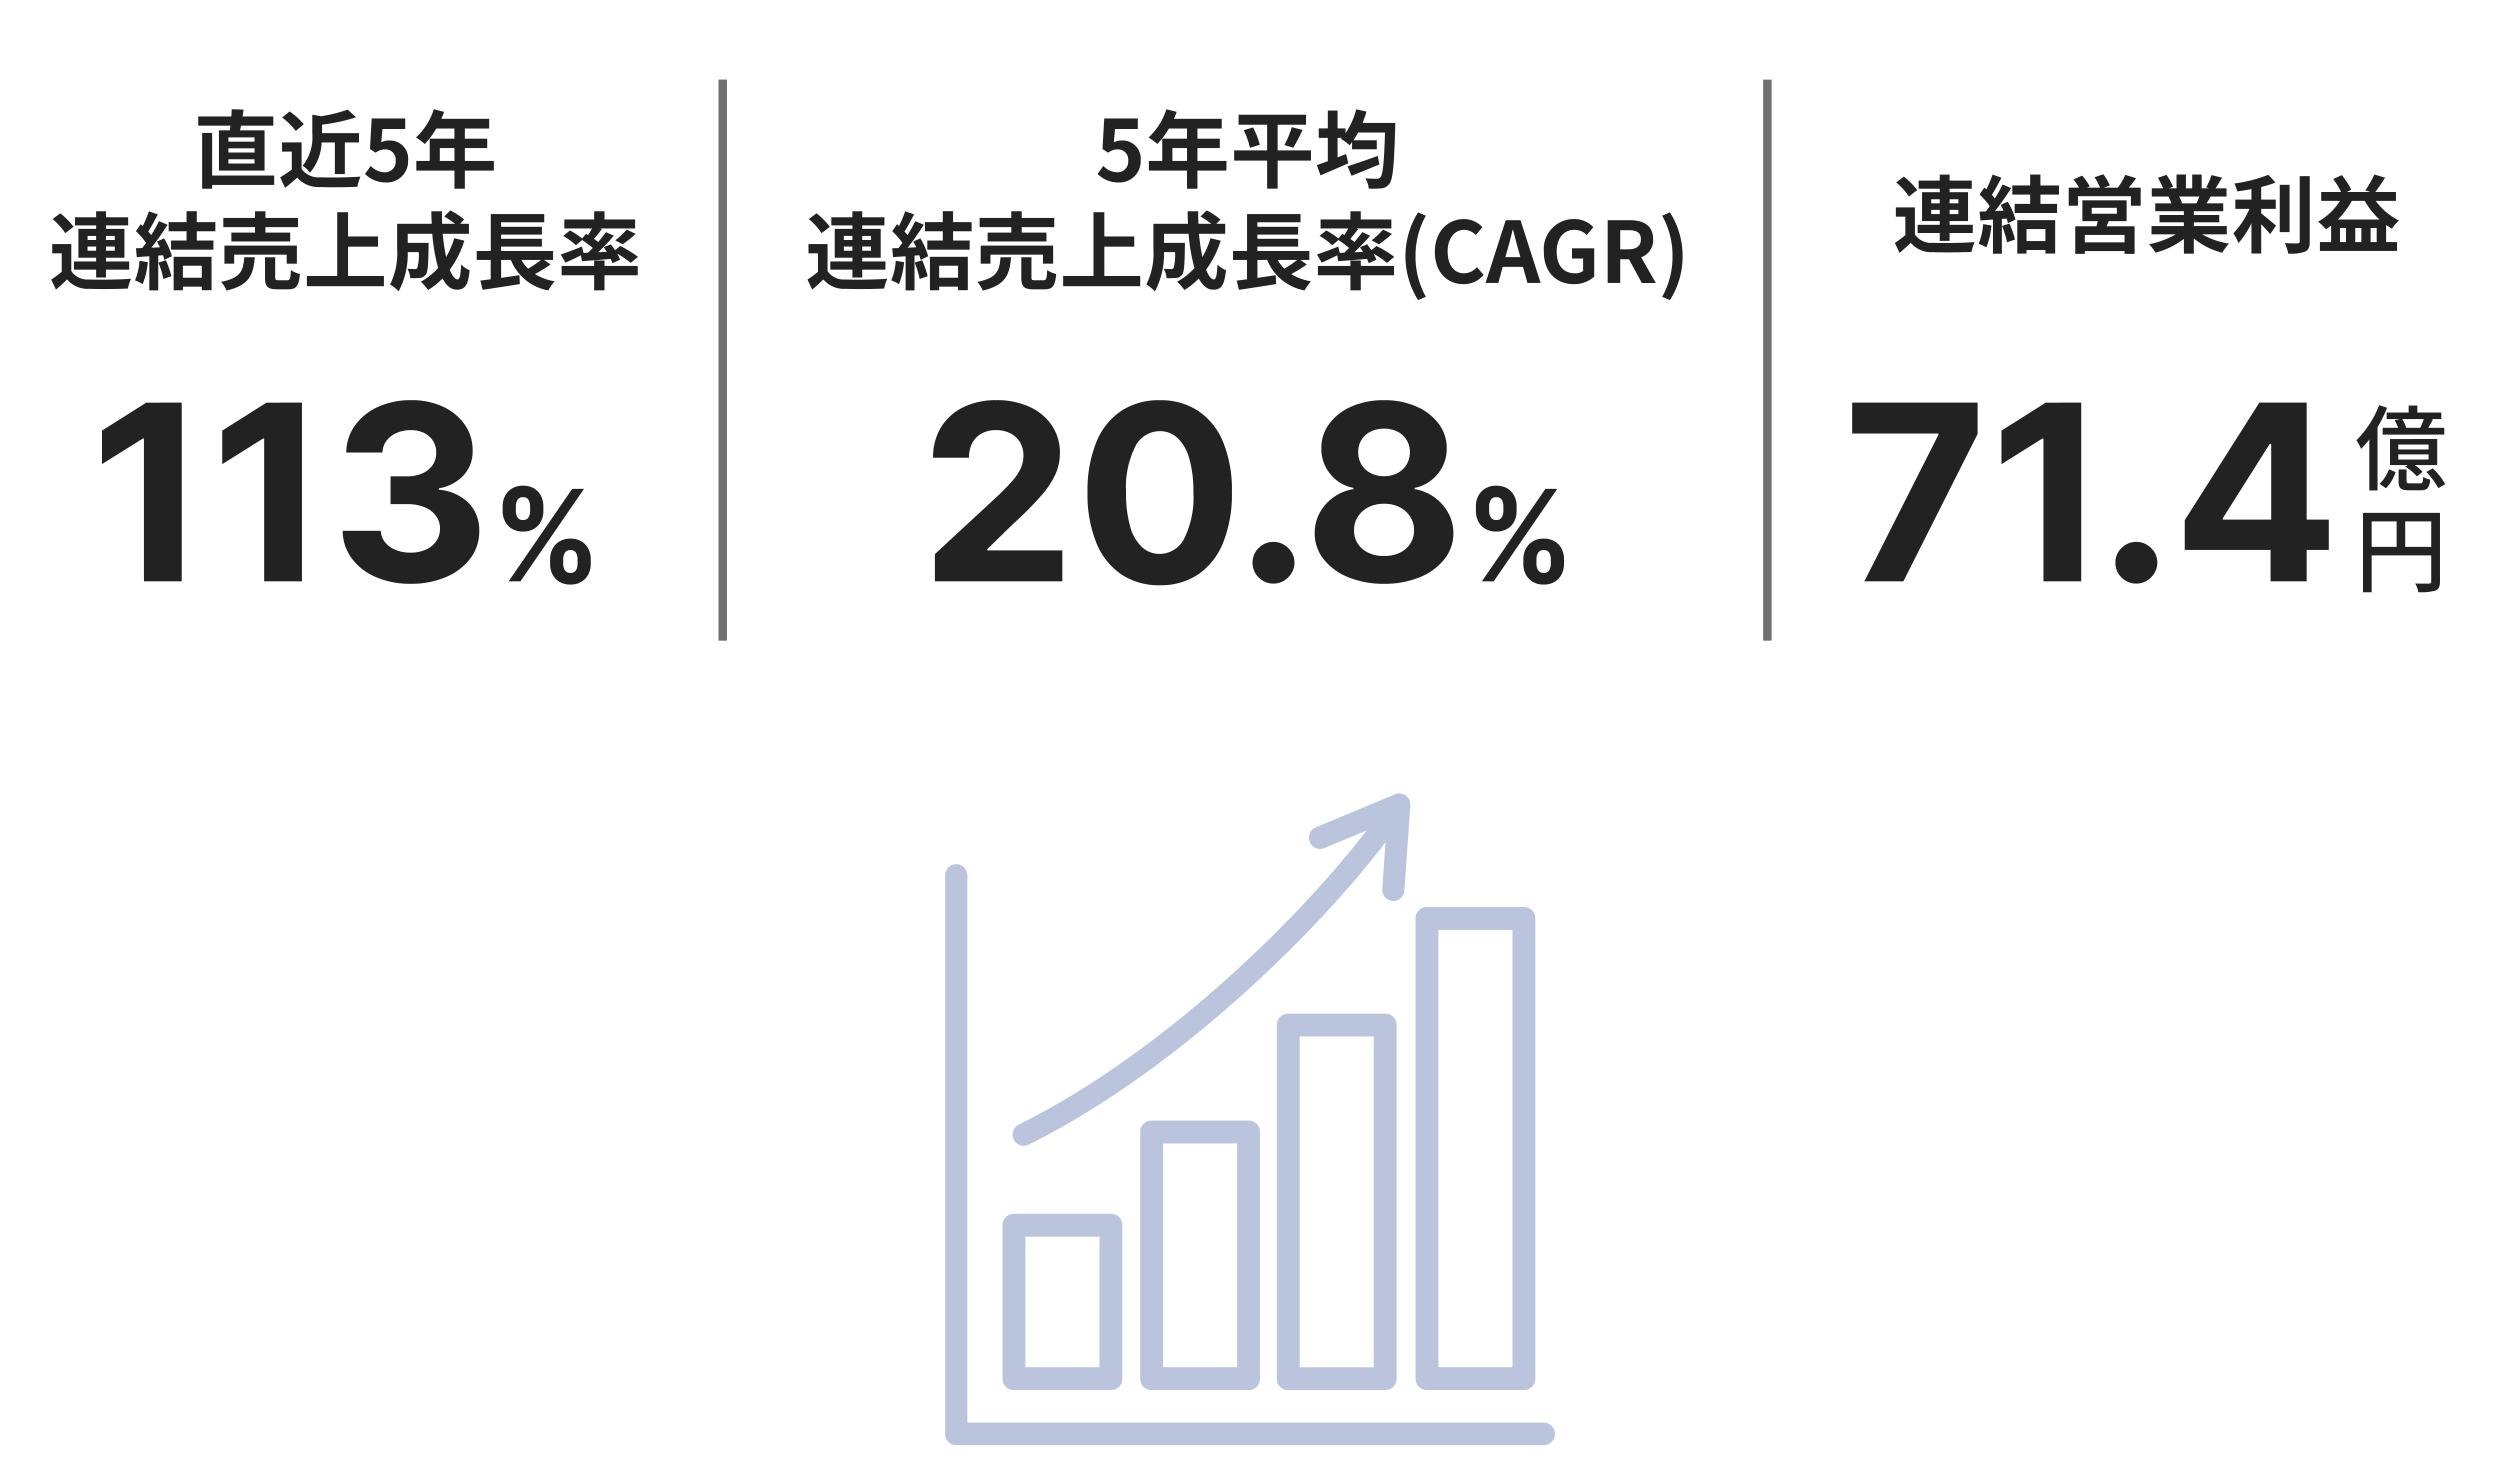 <svg xmlns="http://www.w3.org/2000/svg" xmlns:xlink="http://www.w3.org/1999/xlink" width="295" height="175.127" viewBox="0 0 295 175.127">
  <defs>
    <clipPath id="clip-path">
      <rect id="長方形_841" data-name="長方形 841" width="295" height="175.127" transform="translate(724 2875.087)" fill="none" stroke="#707070" stroke-width="1"/>
    </clipPath>
    <clipPath id="clip-path-2">
      <rect id="長方形_830" data-name="長方形 830" width="71.942" height="76.902" fill="#bac4dd"/>
    </clipPath>
  </defs>
  <g id="data_results" transform="translate(-724 -2875.087)" clip-path="url(#clip-path)">
    <g id="グループ_2461" data-name="グループ 2461" transform="translate(730.285 2889.477)">
      <g id="グループ_1546" data-name="グループ 1546" transform="translate(3.672)">
        <g id="グループ_2483" data-name="グループ 2483">
          <g id="グループ_1573" data-name="グループ 1573" transform="translate(205.258 5.673)">
            <path id="パス_6837" data-name="パス 6837" d="M-25.42-3.8v-.5h1.01v.5Zm0-1.75h1.01v.48h-1.01Zm3.21,0v.48h-1.04v-.48Zm0,1.75h-1.04v-.5h1.04Zm-2.2,3.16h1.16v-.93h2.74v-.97h-2.74v-.44h2.18v-3.4h-2.18v-.41h2.62v-.96h-2.62v-.71h-1.16v.71H-26.9v.96h2.49v.41H-26.5v3.4h2.09v.44h-2.61v.97h2.61Zm-2.66-5.99a8.69,8.69,0,0,0-1.57-1.59l-.91.68a7.793,7.793,0,0,1,1.5,1.66Zm-.27,2.04h-2.25V-3.5h1.12v2.18a11.984,11.984,0,0,1-1.24.92l.56,1.18c.51-.43.92-.81,1.32-1.2A3.115,3.115,0,0,0-25.24.69c1.22.05,3.34.03,4.58-.03A5.422,5.422,0,0,1-20.29-.5c-1.38.11-3.74.14-4.94.09a2.3,2.3,0,0,1-2.11-.99Zm8.05,1.97A7.271,7.271,0,0,1-19.82-.3a5.878,5.878,0,0,1,.91.43,9.246,9.246,0,0,0,.6-2.58Zm2.23.22a10.177,10.177,0,0,1,.59,1.93l.94-.33a11.4,11.4,0,0,0-.65-1.88Zm-.17-2.49c.12.21.24.45.35.68l-1.01.05a32.193,32.193,0,0,0,1.91-2.71l-1.01-.42a15.636,15.636,0,0,1-.92,1.64c-.1-.13-.22-.28-.35-.42.36-.56.77-1.33,1.13-2.02l-1.05-.37a13.219,13.219,0,0,1-.73,1.74l-.24-.21-.56.82a9.421,9.421,0,0,1,1.2,1.37c-.15.22-.31.43-.46.62l-.74.03.1,1.04c.44-.03.94-.07,1.48-.1V.88h1.05V-3.23l.57-.04a5.442,5.442,0,0,1,.14.54l.9-.42a8.156,8.156,0,0,0-.92-2.11Zm5.29,2.86V-.62h-2.23V-2.03ZM-15.26.86h1.09V.44h2.23V.85h1.15V-3.09h-4.47Zm4.92-6.96V-7.18h-2.19V-8.47h-1.21v1.29h-2.11V-6.1h2.11v1.09h-1.83v1.08h5V-5.01h-1.96V-6.1ZM-2.6-.47H-7.29v-.87H-2.6ZM-6.48-4.54h2.97v.7H-6.48Zm4.12,1.57V-5.42H-7.58v2.45h1.82c-.04.2-.1.41-.15.61H-8.42V.89h1.13V.56H-2.6V.89h1.18V-2.36H-4.73c.09-.19.18-.39.26-.61Zm.26-3.95c.28-.33.58-.73.87-1.11l-1.28-.4A7.479,7.479,0,0,1-3.4-6.92H-5.04l.7-.26A6.728,6.728,0,0,0-5.1-8.5l-1.04.35a8.164,8.164,0,0,1,.65,1.23H-7.03l.32-.14A6.456,6.456,0,0,0-7.6-8.34l-1.03.45a7.892,7.892,0,0,1,.66.97H-9.19v2.13H-8.1V-5.91h6.25v1.12H-.7V-6.92ZM6.23-5.87c-.11.27-.23.56-.35.8H4.01l.17-.03a5.372,5.372,0,0,0-.34-.77ZM9.46-1.41v-.98H5.57v-.44h3v-.86h-3v-.45H9.04v-.93H7.08c.15-.24.31-.51.47-.8H9.43v-.97H8.13c.23-.35.5-.8.78-1.26L7.66-8.4a8.055,8.055,0,0,1-.63,1.45l.36.11H6.5V-8.47H5.38v1.63H4.64V-8.47H3.53v1.63H2.62l.49-.18a7.567,7.567,0,0,0-.76-1.41l-1.02.35a8.964,8.964,0,0,1,.62,1.24H.61v.97H2.7l-.12.02a4.494,4.494,0,0,1,.34.78H1.02v.93H4.4v.45H1.52v.86H4.4v.44H.58v.98H3.45A10.506,10.506,0,0,1,.29-.24a5.547,5.547,0,0,1,.76.99A9.486,9.486,0,0,0,4.4-.87V.87H5.57V-.93A8.536,8.536,0,0,0,8.93.76a5.594,5.594,0,0,1,.8-1.08A8.934,8.934,0,0,1,6.56-1.41Zm4.06-3.01h1.72V-5.51H13.52V-7a13,13,0,0,0,1.69-.52l-.84-.92a16.887,16.887,0,0,1-4.02,1.03,3.731,3.731,0,0,1,.34.93c.54-.07,1.11-.16,1.68-.27v1.24h-1.9v1.09h1.67a9.686,9.686,0,0,1-1.9,2.88,6.693,6.693,0,0,1,.6,1.16,9.949,9.949,0,0,0,1.53-2.35V.85h1.15V-2.6c.4.41.82.86,1.06,1.17l.69-1.02c-.27-.21-1.26-1.06-1.75-1.43Zm3.35-2.84H15.71v5.59h1.16Zm1.2-1.02V-.59c0,.18-.08.24-.27.25-.21,0-.85,0-1.5-.03A4.564,4.564,0,0,1,16.71.86,4.924,4.924,0,0,0,18.7.63c.41-.19.55-.52.55-1.21v-7.7Zm4.5,5.12a10.293,10.293,0,0,0,1.65-2.2h1.51a9.582,9.582,0,0,0,1.75,2.2ZM26.43-.5V-2.16h.72V-.5Zm-2.9,0h-.71V-2.16h.71Zm1.81,0h-.72V-2.16h.72Zm4.08-4.86V-6.41H26.98A18.874,18.874,0,0,0,28.14-8.1l-1.27-.37a10.122,10.122,0,0,1-1.06,1.86l.6.2H23.63l.52-.26A9.749,9.749,0,0,0,23.04-8.4l-1.02.46a10.254,10.254,0,0,1,.93,1.53H20.6v1.05h2.22a7.2,7.2,0,0,1-2.58,2.45,7.206,7.206,0,0,1,.92.91c.21-.14.41-.28.61-.44V-.5H20.45V.55h9.1V-.5H28.26V-2.52a7.423,7.423,0,0,0,.7.44,4.175,4.175,0,0,1,.82-.96,7.456,7.456,0,0,1-2.74-2.32Z" transform="translate(38.085 9)" fill="#222"/>
            <g id="グループ_2481" data-name="グループ 2481" transform="translate(1.542)">
              <path id="パス_6835" data-name="パス 6835" d="M-26.763,0l8.741-17.3v-.14H-28.2v-3.65h14.8v3.7L-22.158,0ZM-1.174-21.091V0H-5.631V-16.856h-.124l-4.828,3.024v-3.955l5.223-3.3ZM5.335.264a2.4,2.4,0,0,1-1.75-.722,2.351,2.351,0,0,1-.722-1.75,2.32,2.32,0,0,1,.722-1.728,2.4,2.4,0,0,1,1.75-.719,2.4,2.4,0,0,1,1.725.719,2.344,2.344,0,0,1,.747,1.728A2.374,2.374,0,0,1,7.455-.963a2.629,2.629,0,0,1-.9.894A2.331,2.331,0,0,1,5.335.264Zm5.709-3.971v-3.51l8.8-13.874h3.032v4.861h-1.8L15.534-7.448v.165H28.04v3.576ZM21.169,0V-4.778l.074-1.553v-14.76h4.185V0Z" transform="translate(30 48.536)" fill="#222"/>
              <path id="パス_6836" data-name="パス 6836" d="M6.05,6.466l.044-.011a4.417,4.417,0,0,0-.473-1.023H8.173a8.829,8.829,0,0,1-.429,1.034Zm-2.266-1.8v.77H5.335l-.605.132a5.982,5.982,0,0,1,.407.9H3.311v.8h7.271v-.8H8.69c.165-.286.363-.627.55-.979l-.22-.055h1.21v-.77H7.4V3.837H6.38v.825Zm4.95,4.356H5.159V8.435H8.734Zm0,1.188H5.159V9.6H8.734Zm1.012-2.42H4.18v3.069H6.259l-.253.2A6.308,6.308,0,0,1,7.359,12.2l.66-.539a4.609,4.609,0,0,0-.924-.8H9.746ZM2.893,3.793A11.643,11.643,0,0,1,.22,7.929,9.424,9.424,0,0,1,.77,8.952a12.3,12.3,0,0,0,.968-1.111v6.017h.968V6.4A15.91,15.91,0,0,0,3.839,4.1ZM3.7,13.6A4.944,4.944,0,0,0,4.84,11.691l-.792-.33a4.346,4.346,0,0,1-1.1,1.716Zm2.86-.583c-.374,0-.429-.033-.429-.286V11.383H5.192v1.364c0,.847.231,1.089,1.232,1.089H7.832c.715,0,.99-.253,1.089-1.254a2.645,2.645,0,0,1-.825-.33c-.033.682-.1.77-.374.77Zm1.9-1.342a8.811,8.811,0,0,1,1.419,1.914l.814-.473a7.274,7.274,0,0,0-1.474-1.859ZM5.973,20.512v-3H9.042v3Zm-3.96-3H4.961v3H2.013ZM10.076,16.5H.99v9.372H2.013V21.524H9.042v3.058c0,.2-.066.264-.275.264s-.913.022-1.617-.011a3.388,3.388,0,0,1,.374,1.023,6.013,6.013,0,0,0,2.013-.187c.407-.176.539-.484.539-1.078Z" transform="translate(61.085 23.953)" fill="#222"/>
            </g>
          </g>
          <path id="線_212" data-name="線 212" d="M.5,66.209h-1V0h1Z" transform="translate(198.595 -5)" fill="#707070"/>
          <g id="グループ_2482" data-name="グループ 2482" transform="translate(1.525)">
            <path id="パス_6833" data-name="パス 6833" d="M-15.185.14a2.5,2.5,0,0,0,2.59-2.6,2.149,2.149,0,0,0-2.28-2.35,1.944,1.944,0,0,0-.89.21l.14-1.57h2.69V-7.41H-16.9l-.2,3.6.67.44a1.771,1.771,0,0,1,1.11-.39,1.2,1.2,0,0,1,1.25,1.34,1.243,1.243,0,0,1-1.31,1.36A2.3,2.3,0,0,1-17-1.81l-.68.94A3.373,3.373,0,0,0-15.185.14Zm6.33-2.54V-3.92h1.73V-2.4Zm6.38,0H-5.9V-3.92h2.64V-5.03H-5.9V-6.22h2.87V-7.37h-5.65a6.384,6.384,0,0,0,.33-.82l-1.21-.31a7.712,7.712,0,0,1-2.1,3.33,9.2,9.2,0,0,1,1.03.77,8.987,8.987,0,0,0,1.36-1.82h2.14v1.19h-2.92V-2.4h-1.58v1.14h4.5V.88H-5.9V-1.26h3.42ZM7.5-3.64H3.565V-6.67h3.35V-7.85h-7.96v1.18h3.37v3.03h-3.89v1.2h3.89V.87h1.24V-2.44H7.5ZM-.435-6.03A9.832,9.832,0,0,1,.3-3.95l1.16-.36a9.122,9.122,0,0,0-.8-2.04Zm5.84,2.06a17.9,17.9,0,0,0,1.1-2.09l-1.27-.32a11.85,11.85,0,0,1-.87,2.11Zm9.97.98c-1.3.47-2.68.95-3.56,1.22l.47,1.12c.95-.38,2.17-.87,3.29-1.34Zm-1.79-3.89a11.742,11.742,0,0,0,.46-1.34l-1.21-.27a9.009,9.009,0,0,1-1.26,2.83v-.58h-.94V-8.35H9.485v2.11H8.415v1.12h1.07v2.75c-.48.18-.93.34-1.29.46L8.615-.7c.95-.4,2.17-.92,3.29-1.42l-.26-1.1c-.33.14-.67.27-1.01.41V-5.12h.51l-.11.11a7.31,7.31,0,0,1,1.02.76c.1-.11.19-.23.29-.36v.83h2.92V-4.84h-2.75c.19-.28.37-.58.55-.91h3.17c-.11,3.51-.25,4.96-.54,5.27a.454.454,0,0,1-.41.18c-.26,0-.79,0-1.37-.05a2.883,2.883,0,0,1,.4,1.21,8.954,8.954,0,0,0,1.51-.03,1.243,1.243,0,0,0,.94-.56c.4-.53.54-2.13.67-6.58,0-.16.01-.57.01-.57ZM-47.625,8.2V7.7h1.01v.5Zm0-1.75h1.01v.48h-1.01Zm3.21,0v.48h-1.04V6.45Zm0,1.75h-1.04V7.7h1.04Zm-2.2,3.16h1.16v-.93h2.74V9.46h-2.74V9.02h2.18V5.62h-2.18V5.21h2.62V4.25h-2.62V3.54h-1.16v.71H-49.1v.96h2.49v.41H-48.7v3.4h2.09v.44h-2.61v.97h2.61Zm-2.66-5.99a8.69,8.69,0,0,0-1.57-1.59l-.91.68a7.793,7.793,0,0,1,1.5,1.66Zm-.27,2.04h-2.25V8.5h1.12v2.18a11.984,11.984,0,0,1-1.24.92l.56,1.18c.51-.43.92-.81,1.32-1.2a3.115,3.115,0,0,0,2.59,1.11c1.22.05,3.34.03,4.58-.03a5.422,5.422,0,0,1,.37-1.16c-1.38.11-3.74.14-4.94.09a2.3,2.3,0,0,1-2.11-.99Zm8.05,1.97a7.271,7.271,0,0,1-.53,2.32,5.878,5.878,0,0,1,.91.43,9.246,9.246,0,0,0,.6-2.58Zm2.23.22a10.177,10.177,0,0,1,.59,1.93l.94-.33a11.4,11.4,0,0,0-.65-1.88Zm-.17-2.49c.12.21.24.45.35.68l-1.01.05a32.194,32.194,0,0,0,1.91-2.71l-1.01-.42a15.635,15.635,0,0,1-.92,1.64c-.1-.13-.22-.28-.35-.42.36-.56.77-1.33,1.13-2.02l-1.05-.37a13.219,13.219,0,0,1-.73,1.74l-.24-.21-.56.82a9.421,9.421,0,0,1,1.2,1.37c-.15.22-.31.43-.46.62l-.74.03.1,1.04c.44-.03.94-.07,1.48-.1v4.03h1.05V8.77l.57-.04a5.443,5.443,0,0,1,.14.54l.9-.42a8.156,8.156,0,0,0-.92-2.11Zm5.29,2.86v1.41h-2.23V9.97Zm-3.32,2.89h1.09v-.42h2.23v.41h1.15V8.91h-4.47Zm4.92-6.96V4.82h-2.19V3.53h-1.21V4.82h-2.11V5.9h2.11V6.99h-1.83V8.07h5V6.99h-1.96V5.9Zm4.68.16h-2.79V7.1h6.94V6.06h-2.92V5.41h3.84V4.33h-3.84V3.54h-1.23v.79H-31.6V5.41h3.74Zm4.94,3.66V7.59h-8.55V9.72h1.15V8.66h6.2V9.72Zm-6.21-.75c-.12,1.54-.37,2.44-2.74,2.9a3.509,3.509,0,0,1,.65,1.03c2.73-.65,3.17-1.92,3.33-3.93Zm4.07,2.71c-.36,0-.42-.04-.42-.35V8.97h-1.2v2.37c0,1.07.29,1.41,1.45,1.41h1.29c.94,0,1.25-.37,1.38-1.81a3.415,3.415,0,0,1-1.07-.45c-.04,1.02-.1,1.19-.43,1.19Zm8.18-.5V7.72h3.53V6.51h-3.53V3.65h-1.28v7.53h-3.58v1.2h9.09v-1.2Zm12.53-4.46a10.122,10.122,0,0,1-.96,2.22,23.614,23.614,0,0,1-.4-2.74h3.09V5.02h-1.04l.48-.51a8.366,8.366,0,0,0-1.63-1.07l-.72.71a12.519,12.519,0,0,1,1.28.87h-1.53c-.02-.49-.03-.98-.02-1.48h-1.25c0,.5.02.99.04,1.48h-4.08V7.94a8.276,8.276,0,0,1-.83,4.24,5.206,5.206,0,0,1,1.01.81,9.4,9.4,0,0,0,1.07-4.63h1.3a5.658,5.658,0,0,1-.17,1.88.323.323,0,0,1-.3.12c-.16,0-.5-.01-.86-.04a2.7,2.7,0,0,1,.33,1.11,7.869,7.869,0,0,0,1.15-.03A.94.94,0,0,0-7.7,11c.23-.29.29-1.18.32-3.28,0-.14.01-.45.01-.45h-2.47V6.2h2.9a20.657,20.657,0,0,0,.69,4.03,7.64,7.64,0,0,1-2.04,1.62,7.839,7.839,0,0,1,.86.98,8.476,8.476,0,0,0,1.69-1.36c.44.82.99,1.32,1.69,1.32.93,0,1.33-.44,1.52-2.29a3.235,3.235,0,0,1-1.01-.67c-.05,1.25-.17,1.75-.41,1.75-.32,0-.64-.42-.93-1.14a11.616,11.616,0,0,0,1.72-3.43ZM5.885,9.28a14.085,14.085,0,0,1-1.53,1.04,4.758,4.758,0,0,1-.79-1.04Zm.35,0h1.07V8.23H1.175V7.71h4.81V6.79H1.175v-.5h4.81V5.37H1.175V4.84h5.09V3.87H-.045V8.23H-1.7V9.28h1.65v2.29c-.45.05-.86.11-1.22.15L-1,12.81c1.21-.18,2.86-.43,4.39-.68l-.05-1.05c-.72.11-1.46.22-2.16.32V9.28h1.15a5.875,5.875,0,0,0,4.42,3.6,5.283,5.283,0,0,1,.75-1.07,6.614,6.614,0,0,1-2.33-.86,16.838,16.838,0,0,0,1.84-1.13Zm4.66-.83-.18-.74c-.92.36-1.88.73-2.51.93l.56.96c.54-.24,1.2-.55,1.83-.86l.12.69c.96-.07,2.18-.16,3.39-.27a3.872,3.872,0,0,1,.21.5l.9-.4a4.131,4.131,0,0,0-.34-.72,11.032,11.032,0,0,1,1.59,1.09l.86-.71a12.707,12.707,0,0,0-2.09-1.28l-.61.49c-.16-.24-.34-.48-.5-.69l-.84.35c.12.17.25.35.36.54l-1.03.05a24.313,24.313,0,0,0,1.86-1.95L13.545,6c-.25.36-.57.76-.91,1.17-.15-.12-.32-.24-.5-.37.29-.34.62-.75.93-1.15l-.22-.08h4.14V4.51h-3.61V3.54h-1.22v.97H8.635V5.57h3.27c-.14.25-.31.53-.47.77L11.2,6.2l-.46.55A9.971,9.971,0,0,0,9.3,5.8l-.79.65a7.88,7.88,0,0,1,1.5,1.1l.73-.62A13.755,13.755,0,0,1,12,7.87c-.19.19-.38.38-.57.56Zm4.62-1.01a14.756,14.756,0,0,0,1.54-1.23L16,5.7a9.085,9.085,0,0,1-1.35,1.27Zm-2.14,1.91h-1.22v.64H8.315v1.1h3.84v1.78h1.22V11.09H17.3V9.99h-3.92Zm6.76,4.67.92-.39a9.621,9.621,0,0,1-1.22-4.79,9.638,9.638,0,0,1,1.22-4.78l-.92-.39a9.732,9.732,0,0,0,0,10.35Zm5.37-1.88a3,3,0,0,0,2.36-1.09l-.78-.92a2.041,2.041,0,0,1-1.53.73c-1.17,0-1.93-.97-1.93-2.58,0-1.59.84-2.55,1.96-2.55a1.949,1.949,0,0,1,1.37.62l.77-.94a3.019,3.019,0,0,0-2.17-.95c-1.87,0-3.44,1.43-3.44,3.87C22.115,10.8,23.635,12.14,25.505,12.14Zm5.16-4c.22-.77.44-1.61.63-2.42h.05c.21.8.41,1.65.64,2.42l.22.81h-1.76ZM28.1,12h1.5l.52-1.9h2.4l.52,1.9H34.6l-2.38-7.41h-1.74Zm10.42.14a3.485,3.485,0,0,0,2.4-.89V7.91H38.3V9.12h1.31v1.46a1.482,1.482,0,0,1-.92.28c-1.46,0-2.2-.97-2.2-2.58,0-1.59.86-2.55,2.09-2.55a1.983,1.983,0,0,1,1.46.62l.78-.94a3.114,3.114,0,0,0-2.29-.95,3.537,3.537,0,0,0-3.55,3.87C34.975,10.8,36.515,12.14,38.525,12.14Zm3.99-.14h1.48V9.2h1.03l1.52,2.8h1.65l-1.73-3.03a2.118,2.118,0,0,0,1.41-2.13c0-1.7-1.23-2.25-2.78-2.25h-2.58Zm1.48-3.97V5.77h.96c.95,0,1.48.27,1.48,1.07s-.53,1.19-1.48,1.19Zm5.86,5.99a9.507,9.507,0,0,0,1.5-5.18,9.5,9.5,0,0,0-1.5-5.17l-.91.39a9.638,9.638,0,0,1,1.22,4.78,9.621,9.621,0,0,1-1.22,4.79Z" transform="translate(135.715 7)" fill="#222"/>
            <path id="パス_6832" data-name="パス 6832" d="M-36.879,0V-3.213l7.505-6.953q.96-.925,1.614-1.665a6.245,6.245,0,0,0,.991-1.457,3.6,3.6,0,0,0,.337-1.549,2.969,2.969,0,0,0-.419-1.6A2.8,2.8,0,0,0-28-17.479a3.671,3.671,0,0,0-1.664-.366,3.479,3.479,0,0,0-1.684.391,2.712,2.712,0,0,0-1.115,1.121,3.62,3.62,0,0,0-.393,1.743h-4.235a6.714,6.714,0,0,1,.941-3.6,6.278,6.278,0,0,1,2.626-2.356,8.684,8.684,0,0,1,3.893-.832,9.15,9.15,0,0,1,3.949.8,6.28,6.28,0,0,1,2.622,2.207,5.727,5.727,0,0,1,.934,3.24,6.246,6.246,0,0,1-.47,2.357A9.9,9.9,0,0,1-24.261-10.2a38.7,38.7,0,0,1-3.365,3.4L-30.708-3.79v.14h8.865V0ZM-10.35.461A7.948,7.948,0,0,1-14.915-.844,8.23,8.23,0,0,1-17.85-4.6a15.275,15.275,0,0,1-1.02-5.917,15.191,15.191,0,0,1,1.031-5.885,8.073,8.073,0,0,1,2.933-3.7,8.017,8.017,0,0,1,4.555-1.273A8.018,8.018,0,0,1-5.792-20.1a8.1,8.1,0,0,1,2.939,3.7,14.99,14.99,0,0,1,1.021,5.878,15.384,15.384,0,0,1-1.026,5.93A8.217,8.217,0,0,1-5.789-.835,7.914,7.914,0,0,1-10.35.461Zm0-3.7a3.265,3.265,0,0,0,2.895-1.82,10.879,10.879,0,0,0,1.076-5.463,13.791,13.791,0,0,0-.492-4,5.216,5.216,0,0,0-1.384-2.4,3.031,3.031,0,0,0-2.095-.8,3.251,3.251,0,0,0-2.882,1.8,10.81,10.81,0,0,0-1.09,5.4,14.077,14.077,0,0,0,.484,4.046,5.233,5.233,0,0,0,1.385,2.429A3.037,3.037,0,0,0-10.35-3.238ZM3.079.264a2.4,2.4,0,0,1-1.75-.722,2.351,2.351,0,0,1-.722-1.75,2.32,2.32,0,0,1,.722-1.728,2.4,2.4,0,0,1,1.75-.719A2.4,2.4,0,0,1,4.8-3.936,2.344,2.344,0,0,1,5.55-2.208,2.374,2.374,0,0,1,5.2-.963a2.629,2.629,0,0,1-.9.894A2.331,2.331,0,0,1,3.079.264ZM16.12.288A10.829,10.829,0,0,1,11.889-.49a7.047,7.047,0,0,1-2.9-2.128A4.824,4.824,0,0,1,7.939-5.676a4.917,4.917,0,0,1,.6-2.424,5.438,5.438,0,0,1,1.647-1.84,5.465,5.465,0,0,1,2.323-.942v-.148a4.59,4.59,0,0,1-2.74-1.643A4.651,4.651,0,0,1,8.722-15.7a4.724,4.724,0,0,1,.956-2.92,6.456,6.456,0,0,1,2.632-2.02,9.357,9.357,0,0,1,3.81-.737,9.287,9.287,0,0,1,3.8.74,6.5,6.5,0,0,1,2.632,2.023,4.751,4.751,0,0,1,.966,2.913,4.654,4.654,0,0,1-1.069,3.032,4.631,4.631,0,0,1-2.721,1.64v.148a5.413,5.413,0,0,1,2.307.942A5.535,5.535,0,0,1,23.683-8.1,4.938,4.938,0,0,1,24.3-5.676a4.859,4.859,0,0,1-1.058,3.059,7.066,7.066,0,0,1-2.9,2.128A10.787,10.787,0,0,1,16.12.288Zm0-3.279a4.217,4.217,0,0,0,1.854-.383,2.989,2.989,0,0,0,1.239-1.07,2.86,2.86,0,0,0,.45-1.579A2.922,2.922,0,0,0,19.2-7.645a3.209,3.209,0,0,0-1.257-1.111,3.953,3.953,0,0,0-1.819-.4,3.993,3.993,0,0,0-1.824.4,3.182,3.182,0,0,0-1.263,1.111,2.882,2.882,0,0,0-.456,1.623,2.806,2.806,0,0,0,.44,1.576,3,3,0,0,0,1.244,1.07A4.23,4.23,0,0,0,16.12-2.991Zm0-9.417a3.328,3.328,0,0,0,1.572-.36,2.731,2.731,0,0,0,1.079-1,2.784,2.784,0,0,0,.4-1.473,2.711,2.711,0,0,0-.393-1.449,2.675,2.675,0,0,0-1.073-.976,3.416,3.416,0,0,0-1.582-.351,3.465,3.465,0,0,0-1.591.351,2.635,2.635,0,0,0-1.076.976,2.68,2.68,0,0,0-.381,1.449,2.725,2.725,0,0,0,.387,1.47,2.737,2.737,0,0,0,1.082,1A3.339,3.339,0,0,0,16.12-12.407ZM32.558-2.045v-.575a2.623,2.623,0,0,1,.28-1.2,2.2,2.2,0,0,1,.815-.885,2.415,2.415,0,0,1,1.3-.335,2.459,2.459,0,0,1,1.319.331,2.153,2.153,0,0,1,.809.882,2.674,2.674,0,0,1,.275,1.211v.575a2.639,2.639,0,0,1-.278,1.2,2.187,2.187,0,0,1-.814.885,2.433,2.433,0,0,1-1.311.335A2.431,2.431,0,0,1,33.644.045a2.177,2.177,0,0,1-.81-.885A2.656,2.656,0,0,1,32.558-2.045Zm1.547-.575v.575a1.452,1.452,0,0,0,.185.714A.7.7,0,0,0,34.957-1a.688.688,0,0,0,.666-.329,1.492,1.492,0,0,0,.177-.719v-.575a1.587,1.587,0,0,0-.169-.726.682.682,0,0,0-.674-.336.7.7,0,0,0-.664.336A1.46,1.46,0,0,0,34.105-2.621ZM26.959-8.288v-.575a2.612,2.612,0,0,1,.283-1.211,2.205,2.205,0,0,1,.819-.882,2.42,2.42,0,0,1,1.3-.331,2.459,2.459,0,0,1,1.319.331,2.153,2.153,0,0,1,.809.882,2.674,2.674,0,0,1,.275,1.211v.575a2.633,2.633,0,0,1-.278,1.208,2.149,2.149,0,0,1-.814.876,2.47,2.47,0,0,1-1.311.328,2.449,2.449,0,0,1-1.313-.331,2.16,2.16,0,0,1-.81-.879A2.636,2.636,0,0,1,26.959-8.288Zm1.56-.575v.575a1.454,1.454,0,0,0,.183.719.685.685,0,0,0,.656.329.688.688,0,0,0,.666-.329,1.492,1.492,0,0,0,.177-.719v-.575a1.587,1.587,0,0,0-.169-.726.681.681,0,0,0-.674-.336.679.679,0,0,0-.658.34A1.509,1.509,0,0,0,28.519-8.864ZM27.664,0l7.5-10.909h1.394L29.058,0Z" transform="translate(135.715 54.209)" fill="#222"/>
          </g>
          <path id="線_211" data-name="線 211" d="M.5,66.209h-1V0h1Z" transform="translate(75.325 -5)" fill="#707070"/>
          <g id="グループ_1532" data-name="グループ 1532" transform="translate(0.795)">
            <path id="パス_6834" data-name="パス 6834" d="M-10.715-4.67H-13.8v-.51h3.08Zm0,1.28H-13.8v-.5h3.08Zm0,1.3H-13.8V-2.6h3.08Zm-4.2-3.92v4.75h5.38V-6.01h-2.89c.04-.17.07-.36.11-.55H-8.5V-7.65h-3.63c.05-.27.08-.54.12-.81l-1.4-.04c-.01.26-.02.55-.04.85h-3.91v1.09h3.8c-.02.19-.05.38-.08.55ZM-8.4-.68h-7.32V-5.7H-16.9V.88h1.18V.43H-8.4Zm7.16-3.9V-.85h1.18V-4.58h1.67v-1.1h-4.36v-1a21.041,21.041,0,0,0,4.01-.87l-.98-.91a17.069,17.069,0,0,1-3.16.79L-3.9-7.86v2.28a5.317,5.317,0,0,1-1.14,3.75,2.928,2.928,0,0,1,.86.82A5.781,5.781,0,0,0-2.8-4.58Zm-3.67-2.15a8.008,8.008,0,0,0-1.67-1.51l-.88.72a7.567,7.567,0,0,1,1.61,1.58Zm-.25,2.14h-2.31V-3.5h1.15v2.11a13.133,13.133,0,0,1-1.37.92l.58,1.24c.55-.42.99-.81,1.43-1.2A3.327,3.327,0,0,0-2.985.68c1.19.05,3.2.03,4.4-.03a6.228,6.228,0,0,1,.37-1.2c-1.33.1-3.58.13-4.75.08a2.46,2.46,0,0,1-2.2-.98ZM4.815.14a2.5,2.5,0,0,0,2.59-2.6,2.149,2.149,0,0,0-2.28-2.35,1.944,1.944,0,0,0-.89.21l.14-1.57h2.69V-7.41H3.105l-.2,3.6.67.44a1.771,1.771,0,0,1,1.11-.39,1.2,1.2,0,0,1,1.25,1.34,1.243,1.243,0,0,1-1.31,1.36A2.3,2.3,0,0,1,3-1.81l-.68.94A3.373,3.373,0,0,0,4.815.14Zm6.33-2.54V-3.92h1.73V-2.4Zm6.38,0H14.1V-3.92h2.64V-5.03H14.1V-6.22h2.87V-7.37h-5.65a6.384,6.384,0,0,0,.33-.82l-1.21-.31a7.712,7.712,0,0,1-2.1,3.33,9.2,9.2,0,0,1,1.03.77,8.987,8.987,0,0,0,1.36-1.82h2.14v1.19H9.955V-2.4H8.375v1.14h4.5V.88H14.1V-1.26h3.42ZM-30.42,8.2V7.7h1.01v.5Zm0-1.75h1.01v.48h-1.01Zm3.21,0v.48h-1.04V6.45Zm0,1.75h-1.04V7.7h1.04Zm-2.2,3.16h1.16v-.93h2.74V9.46h-2.74V9.02h2.18V5.62h-2.18V5.21h2.62V4.25h-2.62V3.54h-1.16v.71H-31.9v.96h2.49v.41H-31.5v3.4h2.09v.44h-2.61v.97h2.61Zm-2.66-5.99a8.69,8.69,0,0,0-1.57-1.59l-.91.68a7.793,7.793,0,0,1,1.5,1.66Zm-.27,2.04h-2.25V8.5h1.12v2.18a11.984,11.984,0,0,1-1.24.92l.56,1.18c.51-.43.92-.81,1.32-1.2a3.115,3.115,0,0,0,2.59,1.11c1.22.05,3.34.03,4.58-.03a5.422,5.422,0,0,1,.37-1.16c-1.38.11-3.74.14-4.94.09a2.3,2.3,0,0,1-2.11-.99Zm8.05,1.97a7.271,7.271,0,0,1-.53,2.32,5.878,5.878,0,0,1,.91.43,9.246,9.246,0,0,0,.6-2.58Zm2.23.22a10.177,10.177,0,0,1,.59,1.93l.94-.33a11.4,11.4,0,0,0-.65-1.88Zm-.17-2.49c.12.21.24.45.35.68l-1.01.05a32.193,32.193,0,0,0,1.91-2.71l-1.01-.42a15.636,15.636,0,0,1-.92,1.64c-.1-.13-.22-.28-.35-.42.36-.56.77-1.33,1.13-2.02l-1.05-.37a13.219,13.219,0,0,1-.73,1.74l-.24-.21-.56.82a9.421,9.421,0,0,1,1.2,1.37c-.15.22-.31.43-.46.62l-.74.03.1,1.04c.44-.03.94-.07,1.48-.1v4.03h1.05V8.77l.57-.04a5.442,5.442,0,0,1,.14.54l.9-.42a8.156,8.156,0,0,0-.92-2.11Zm5.29,2.86v1.41h-2.23V9.97Zm-3.32,2.89h1.09v-.42h2.23v.41h1.15V8.91h-4.47Zm4.92-6.96V4.82h-2.19V3.53h-1.21V4.82h-2.11V5.9h2.11V6.99h-1.83V8.07h5V6.99h-1.96V5.9Zm4.68.16h-2.79V7.1h6.94V6.06H-9.43V5.41h3.84V4.33H-9.43V3.54h-1.23v.79H-14.4V5.41h3.74Zm4.94,3.66V7.59h-8.55V9.72h1.15V8.66h6.2V9.72Zm-6.21-.75c-.12,1.54-.37,2.44-2.74,2.9a3.509,3.509,0,0,1,.65,1.03c2.73-.65,3.17-1.92,3.33-3.93Zm4.07,2.71c-.36,0-.42-.04-.42-.35V8.97h-1.2v2.37c0,1.07.29,1.41,1.45,1.41h1.29c.94,0,1.25-.37,1.38-1.81a3.415,3.415,0,0,1-1.07-.45c-.04,1.02-.1,1.19-.43,1.19Zm8.18-.5V7.72H3.85V6.51H.32V3.65H-.96v7.53H-4.54v1.2H4.55v-1.2ZM12.85,6.72a10.122,10.122,0,0,1-.96,2.22,23.614,23.614,0,0,1-.4-2.74h3.09V5.02H13.54l.48-.51a8.366,8.366,0,0,0-1.63-1.07l-.72.71a12.519,12.519,0,0,1,1.28.87H11.42c-.02-.49-.03-.98-.02-1.48H10.15c0,.5.02.99.04,1.48H6.11V7.94a8.276,8.276,0,0,1-.83,4.24,5.206,5.206,0,0,1,1.01.81A9.4,9.4,0,0,0,7.36,8.36h1.3a5.658,5.658,0,0,1-.17,1.88.323.323,0,0,1-.3.12c-.16,0-.5-.01-.86-.04a2.7,2.7,0,0,1,.33,1.11,7.869,7.869,0,0,0,1.15-.03A.94.94,0,0,0,9.5,11c.23-.29.29-1.18.32-3.28,0-.14.01-.45.01-.45H7.36V6.2h2.9a20.657,20.657,0,0,0,.69,4.03,7.64,7.64,0,0,1-2.04,1.62,7.839,7.839,0,0,1,.86.98,8.476,8.476,0,0,0,1.69-1.36c.44.82.99,1.32,1.69,1.32.93,0,1.33-.44,1.52-2.29a3.235,3.235,0,0,1-1.01-.67c-.05,1.25-.17,1.75-.41,1.75-.32,0-.64-.42-.93-1.14a11.616,11.616,0,0,0,1.72-3.43ZM23.09,9.28a14.085,14.085,0,0,1-1.53,1.04,4.758,4.758,0,0,1-.79-1.04Zm.35,0h1.07V8.23H18.38V7.71h4.81V6.79H18.38v-.5h4.81V5.37H18.38V4.84h5.09V3.87H17.16V8.23H15.5V9.28h1.65v2.29c-.45.05-.86.11-1.22.15l.27,1.09c1.21-.18,2.86-.43,4.39-.68l-.05-1.05c-.72.11-1.46.22-2.16.32V9.28h1.15a5.875,5.875,0,0,0,4.42,3.6,5.283,5.283,0,0,1,.75-1.07,6.614,6.614,0,0,1-2.33-.86,16.838,16.838,0,0,0,1.84-1.13Zm4.66-.83-.18-.74c-.92.36-1.88.73-2.51.93l.56.96c.54-.24,1.2-.55,1.83-.86l.12.69c.96-.07,2.18-.16,3.39-.27a3.871,3.871,0,0,1,.21.5l.9-.4a4.131,4.131,0,0,0-.34-.72,11.032,11.032,0,0,1,1.59,1.09l.86-.71a12.707,12.707,0,0,0-2.09-1.28l-.61.49c-.16-.24-.34-.48-.5-.69l-.84.35c.12.17.25.35.36.54l-1.03.05a24.313,24.313,0,0,0,1.86-1.95L30.75,6c-.25.36-.57.76-.91,1.17-.15-.12-.32-.24-.5-.37.29-.34.62-.75.93-1.15l-.22-.08h4.14V4.51H30.58V3.54H29.36v.97H25.84V5.57h3.27c-.14.25-.31.53-.47.77L28.4,6.2l-.46.55A9.971,9.971,0,0,0,26.5,5.8l-.79.65a7.88,7.88,0,0,1,1.5,1.1l.73-.62a13.755,13.755,0,0,1,1.26.94c-.19.19-.38.38-.57.56Zm4.62-1.01a14.757,14.757,0,0,0,1.54-1.23L33.2,5.7a9.085,9.085,0,0,1-1.35,1.27ZM30.58,9.35H29.36v.64H25.52v1.1h3.84v1.78h1.22V11.09H34.5V9.99H30.58Z" transform="translate(30 7)" fill="#222"/>
            <path id="パス_6831" data-name="パス 6831" d="M-19.31-21.091V0h-4.457V-16.856h-.124l-4.828,3.024v-3.955l5.223-3.3Zm14.187,0V0H-9.58V-16.856H-9.7l-4.828,3.024v-3.955l5.223-3.3ZM7.688.288a10.035,10.035,0,0,1-4.106-.8,6.875,6.875,0,0,1-2.829-2.2A5.559,5.559,0,0,1-.32-5.965h4.5A2.3,2.3,0,0,0,4.684-4.61a3.043,3.043,0,0,0,1.249.9A4.606,4.606,0,0,0,7.7-3.386a4.29,4.29,0,0,0,1.8-.359,2.941,2.941,0,0,0,1.228-1,2.5,2.5,0,0,0,.437-1.475,2.477,2.477,0,0,0-.462-1.5,3.072,3.072,0,0,0-1.34-1.022,5.292,5.292,0,0,0-2.07-.369H5.332v-3.279H7.293a4.321,4.321,0,0,0,1.789-.348,2.864,2.864,0,0,0,1.209-.974,2.45,2.45,0,0,0,.429-1.454,2.554,2.554,0,0,0-.369-1.4A2.551,2.551,0,0,0,9.3-17.507a3.469,3.469,0,0,0-1.573-.338,4.137,4.137,0,0,0-1.659.325,2.952,2.952,0,0,0-1.206.921,2.381,2.381,0,0,0-.48,1.4H.109a5.5,5.5,0,0,1,1.039-3.215,6.771,6.771,0,0,1,2.722-2.177,9.188,9.188,0,0,1,3.876-.787,8.7,8.7,0,0,1,3.824.791,6.291,6.291,0,0,1,2.548,2.137,5.225,5.225,0,0,1,.9,3.012,4.107,4.107,0,0,1-1.1,2.958,5.052,5.052,0,0,1-2.88,1.5v.165A5.642,5.642,0,0,1,14.594-9.2,4.591,4.591,0,0,1,15.8-5.924a5.2,5.2,0,0,1-1.037,3.2A6.958,6.958,0,0,1,11.891-.513,10.4,10.4,0,0,1,7.688.288ZM24.159-2.045v-.575a2.623,2.623,0,0,1,.28-1.2,2.2,2.2,0,0,1,.815-.885,2.415,2.415,0,0,1,1.3-.335,2.459,2.459,0,0,1,1.319.331,2.153,2.153,0,0,1,.809.882,2.674,2.674,0,0,1,.275,1.211v.575a2.639,2.639,0,0,1-.278,1.2,2.187,2.187,0,0,1-.814.885,2.433,2.433,0,0,1-1.311.335A2.431,2.431,0,0,1,25.245.045a2.176,2.176,0,0,1-.81-.885A2.656,2.656,0,0,1,24.159-2.045Zm1.547-.575v.575a1.452,1.452,0,0,0,.185.714A.7.7,0,0,0,26.558-1a.688.688,0,0,0,.666-.329,1.492,1.492,0,0,0,.177-.719v-.575a1.587,1.587,0,0,0-.169-.726.681.681,0,0,0-.674-.336.7.7,0,0,0-.664.336A1.46,1.46,0,0,0,25.706-2.621ZM18.56-8.288v-.575a2.612,2.612,0,0,1,.283-1.211,2.205,2.205,0,0,1,.819-.882,2.42,2.42,0,0,1,1.3-.331,2.459,2.459,0,0,1,1.319.331,2.153,2.153,0,0,1,.809.882,2.674,2.674,0,0,1,.275,1.211v.575a2.633,2.633,0,0,1-.278,1.208,2.149,2.149,0,0,1-.814.876,2.47,2.47,0,0,1-1.311.328,2.449,2.449,0,0,1-1.313-.331,2.16,2.16,0,0,1-.81-.879A2.636,2.636,0,0,1,18.56-8.288Zm1.56-.575v.575a1.454,1.454,0,0,0,.183.719.685.685,0,0,0,.656.329.688.688,0,0,0,.666-.329,1.492,1.492,0,0,0,.177-.719v-.575a1.587,1.587,0,0,0-.169-.726.681.681,0,0,0-.674-.336.679.679,0,0,0-.658.34A1.509,1.509,0,0,0,20.119-8.864ZM19.265,0l7.5-10.909h1.394L20.658,0Z" transform="translate(30 54.209)" fill="#222"/>
          </g>
        </g>
      </g>
      <g id="グループ_1571" data-name="グループ 1571" transform="translate(105.244 79.233)">
        <g id="グループ_2022" data-name="グループ 2022" transform="translate(0 0)">
          <g id="グループ_2022-2" data-name="グループ 2022" clip-path="url(#clip-path-2)">
            <path id="パス_3768" data-name="パス 3768" d="M70.633,152.6H2.618V88.027A1.317,1.317,0,0,0,1.309,86.7,1.317,1.317,0,0,0,0,88.027v65.9a1.317,1.317,0,0,0,1.309,1.326H70.633a1.326,1.326,0,0,0,0-2.652" transform="translate(0 -78.35)" fill="#bac4dd"/>
            <path id="パス_3769" data-name="パス 3769" d="M83.93,41.583a1.293,1.293,0,0,0,.575-.135c16.033-7.936,32.551-23.233,42.122-35.669l-.387,5.5a1.322,1.322,0,0,0,1.215,1.417c.031,0,.061,0,.095,0a1.316,1.316,0,0,0,1.3-1.231l.706-10.046c0-.009,0-.019,0-.028,0-.04,0-.08,0-.12,0-.011,0-.022,0-.032A1.349,1.349,0,0,0,129.5.929L129.494.9a1.278,1.278,0,0,0-.05-.129l-.008-.018a1.314,1.314,0,0,0-.167-.269l-.018-.021q-.04-.048-.086-.093l-.03-.028c-.03-.028-.062-.054-.095-.079L129.02.249l-.007,0L129,.236a1.307,1.307,0,0,0-.117-.073c-.017-.01-.035-.017-.053-.026s-.053-.026-.08-.037-.049-.019-.073-.027l-.062-.02c-.027-.008-.055-.016-.082-.022l-.048-.009A1.3,1.3,0,0,0,128.171,0l-.041,0c-.032,0-.064.007-.1.013l-.044.009a1.305,1.305,0,0,0-.147.04c-.023.008-.045.014-.068.023L127.754.1l-9.349,3.9a1.332,1.332,0,0,0-.711,1.731,1.3,1.3,0,0,0,1.708.721l5-2.083c-9.382,12.133-25.45,26.983-41.043,34.7a1.334,1.334,0,0,0-.6,1.774,1.308,1.308,0,0,0,1.176.743" transform="translate(-74.663 0)" fill="#bac4dd"/>
            <path id="パス_3770" data-name="パス 3770" d="M81.791,533.149H73.054V517.743h8.737Zm1.388-18.1H71.666a1.317,1.317,0,0,0-1.309,1.326v18.147a1.317,1.317,0,0,0,1.309,1.326H83.178a1.317,1.317,0,0,0,1.309-1.326V516.372a1.317,1.317,0,0,0-1.309-1.326" transform="translate(-63.581 -465.44)" fill="#bac4dd"/>
            <path id="パス_3771" data-name="パス 3771" d="M250.435,429.952H241.7v-26.4h8.737Zm1.388-29.1H240.31A1.317,1.317,0,0,0,239,402.177v29.146a1.317,1.317,0,0,0,1.309,1.326h11.512a1.317,1.317,0,0,0,1.309-1.326V402.177a1.317,1.317,0,0,0-1.309-1.326" transform="translate(-215.982 -362.243)" fill="#bac4dd"/>
            <path id="パス_3772" data-name="パス 3772" d="M417.778,311.5h-8.737V272.468h8.737Zm1.387-41.726H407.653a1.317,1.317,0,0,0-1.309,1.326v41.771a1.317,1.317,0,0,0,1.309,1.326h11.512a1.317,1.317,0,0,0,1.309-1.326V271.1a1.317,1.317,0,0,0-1.309-1.326" transform="translate(-367.207 -243.788)" fill="#bac4dd"/>
            <path id="パス_3773" data-name="パス 3773" d="M587.75,193.563h-8.737v-51.6h8.737Zm1.387-54.3H577.625a1.317,1.317,0,0,0-1.309,1.326v54.34a1.317,1.317,0,0,0,1.309,1.326h11.512a1.317,1.317,0,0,0,1.309-1.326v-54.34a1.317,1.317,0,0,0-1.309-1.326" transform="translate(-520.809 -125.855)" fill="#bac4dd"/>
          </g>
        </g>
      </g>
    </g>
  </g>
</svg>

